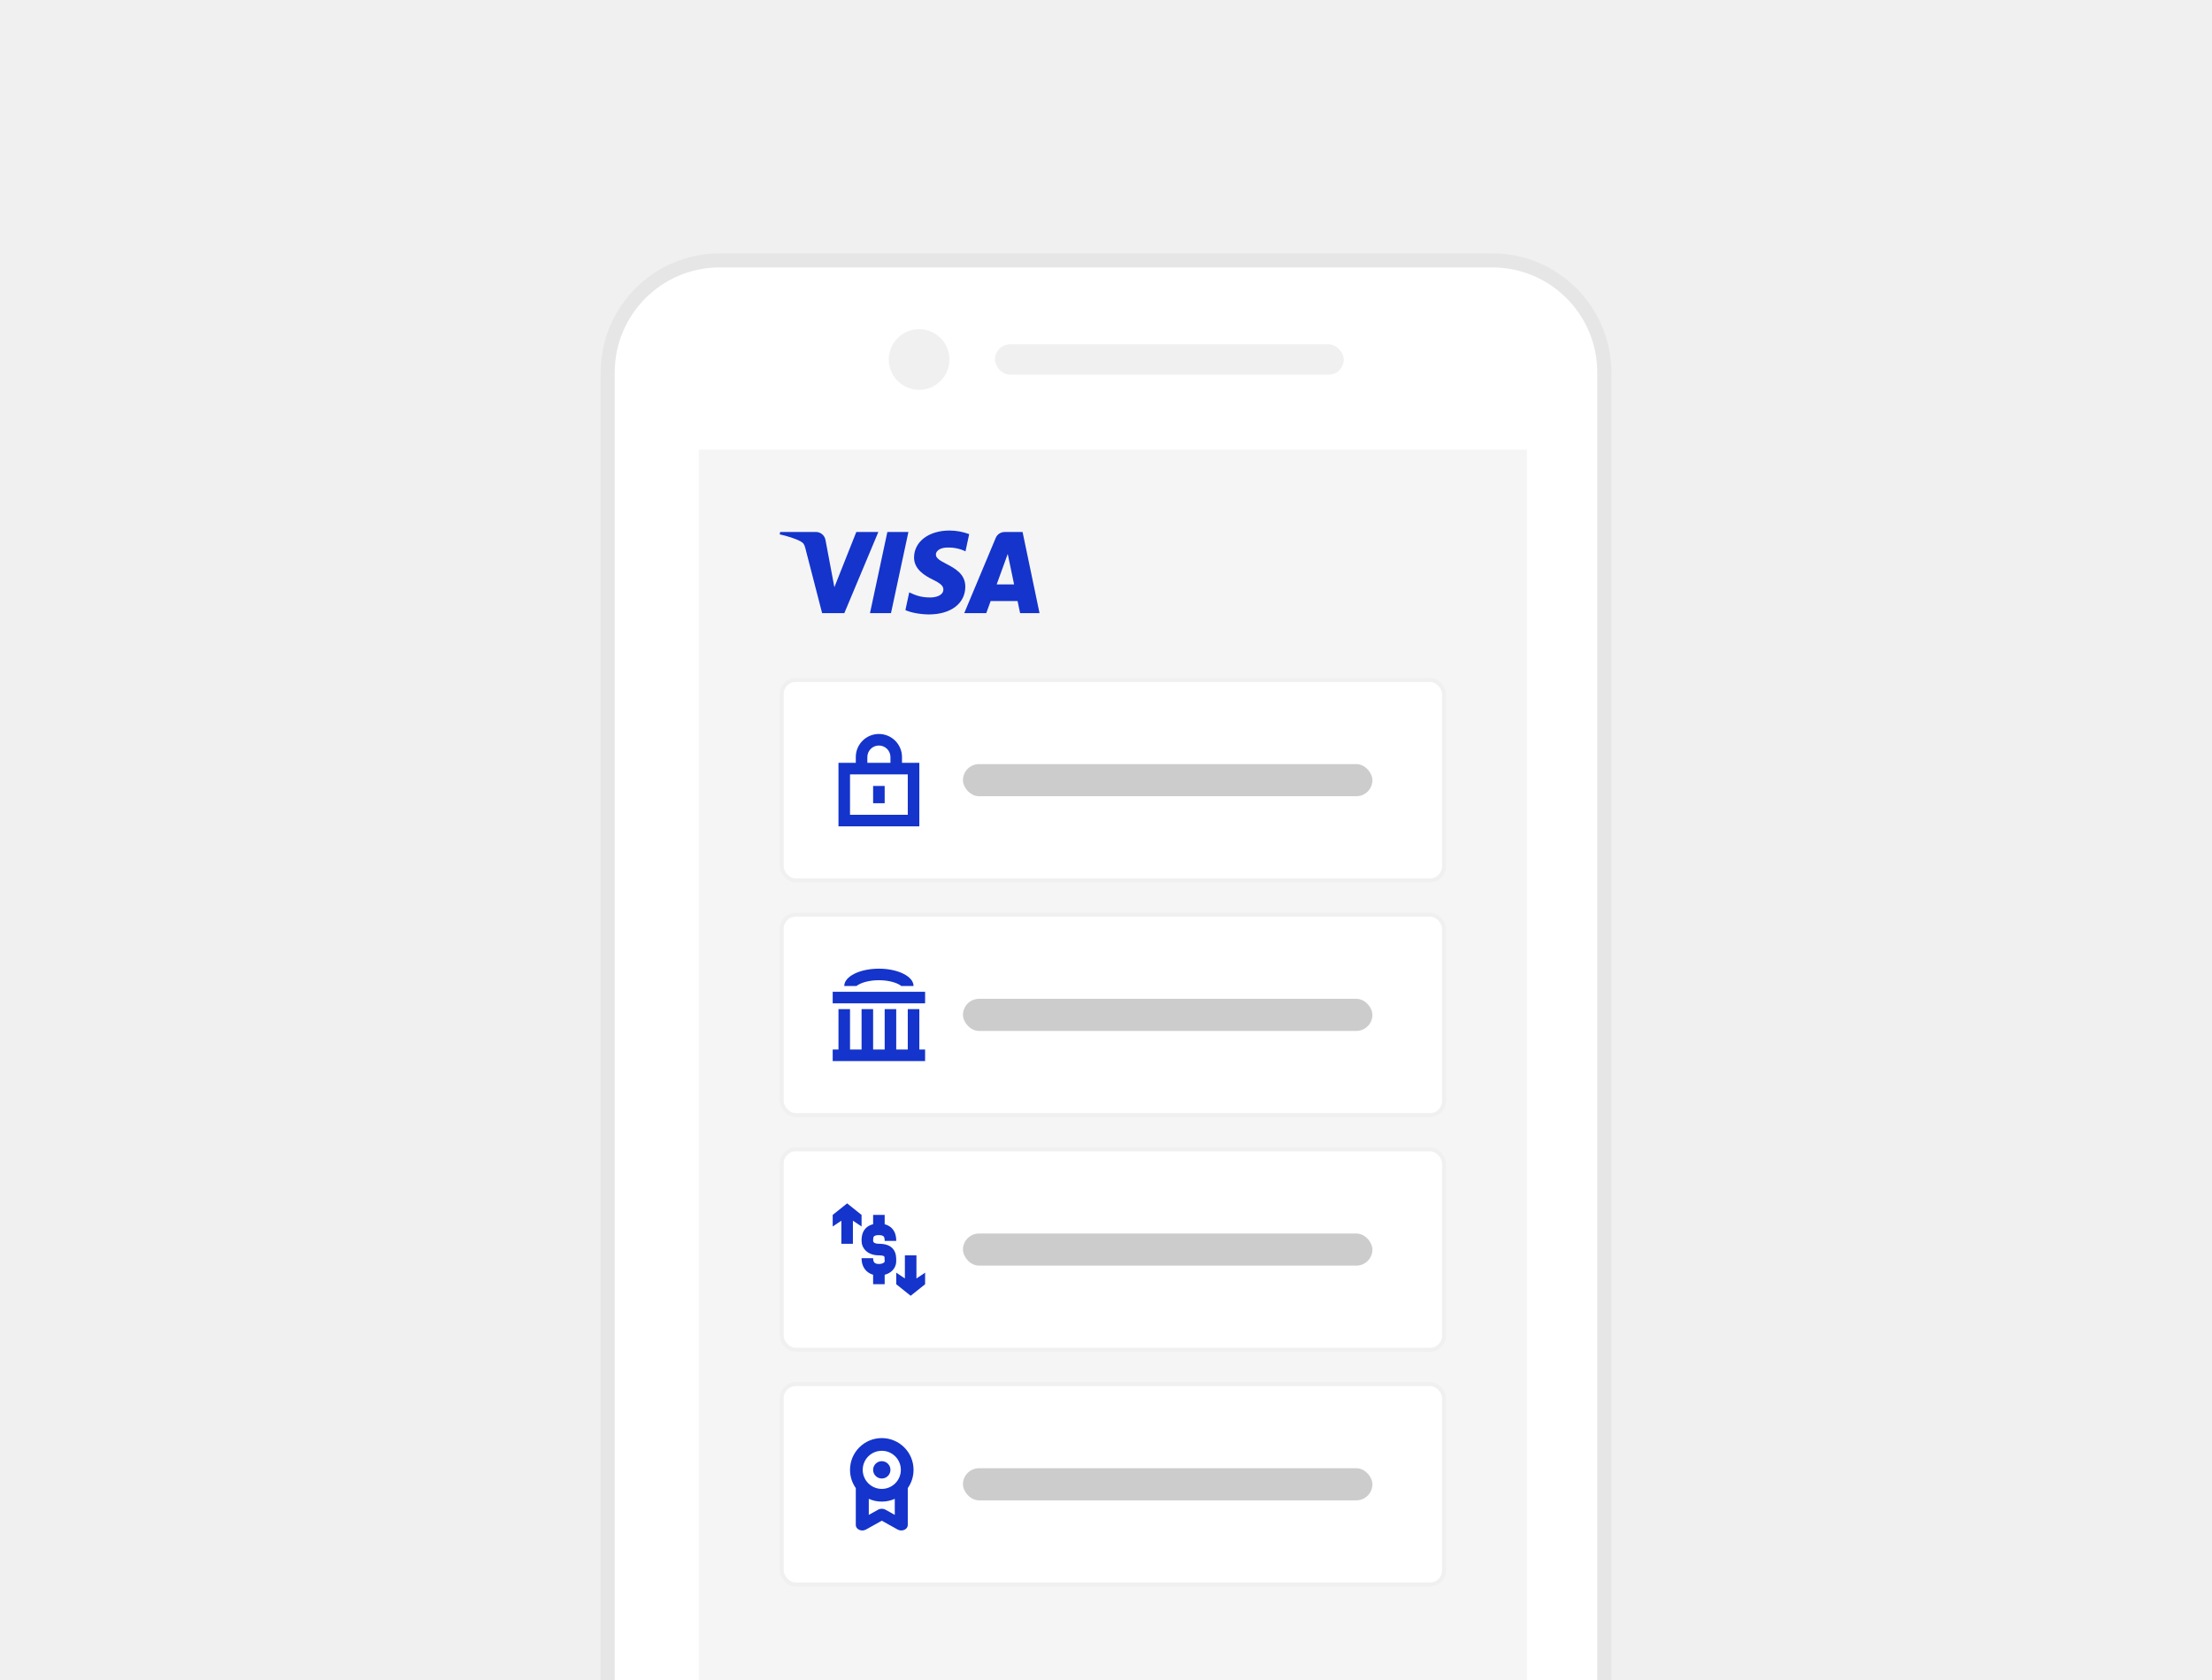 <svg width="383" height="291" viewBox="0 0 383 291" fill="none" xmlns="http://www.w3.org/2000/svg">
<g clip-path="url(#clip0_12514_3591)">
<rect width="383" height="291" fill="#F0F0F0"/>
<g filter="url(#filter0_dd_12514_3591)">
<g clip-path="url(#clip1_12514_3591)">
<path d="M104 59.632C104 48.237 113.237 39 124.632 39H258.368C269.763 39 279 48.237 279 59.632V291H104V59.632Z" fill="white"/>
<circle cx="159.143" cy="57.385" r="5.252" fill="#F0F0F0"/>
<rect x="172.272" y="54.758" width="60.396" height="5.252" rx="2.626" fill="#F0F0F0"/>
<rect width="143.376" height="237" transform="translate(121 73)" fill="#F5F5F5"/>
<path fill-rule="evenodd" clip-rule="evenodd" d="M167.139 96.723C167.148 94.504 165.31 93.539 163.84 92.767C162.852 92.249 162.03 91.817 162.045 91.151C162.055 90.647 162.536 90.11 163.586 89.974C164.815 89.856 166.054 90.071 167.171 90.599L167.81 87.625C166.723 87.216 165.572 87.005 164.411 87C160.828 87 158.289 88.91 158.266 91.647C158.243 93.665 160.072 94.798 161.453 95.471C162.869 96.159 163.346 96.6 163.34 97.217C163.34 98.16 162.209 98.575 161.166 98.591C159.393 98.62 158.343 98.129 157.51 97.741L157.431 97.704L156.767 100.783C157.616 101.174 159.185 101.514 160.812 101.53C164.63 101.53 167.129 99.643 167.141 96.723H167.139ZM152.08 87.256L146.191 101.31H142.348L139.451 90.095C139.274 89.404 139.122 89.152 138.587 88.86C137.708 88.387 136.271 87.942 135 87.664L135.087 87.248H141.272C142.104 87.251 142.81 87.859 142.938 88.681L144.469 96.815L148.264 87.256H152.08ZM179.991 101.305H176.629L176.189 99.212H171.526L170.768 101.31H166.952L172.403 88.287C172.661 87.661 173.273 87.253 173.95 87.256H177.056L179.991 101.305ZM172.571 96.332L174.486 91.053L175.587 96.332H172.571ZM154.271 101.31L157.287 87.256H153.642L150.634 101.31H154.271Z" fill="#1434CB"/>
<rect x="135.348" y="112.878" width="114.681" height="34.705" rx="2.433" fill="white"/>
<rect x="135.348" y="112.878" width="114.681" height="34.705" rx="2.433" stroke="#F0F0F0" stroke-width="0.695"/>
<path d="M151.178 131.226H153.178V134.226H151.178V131.226Z" fill="#1434CB"/>
<path fill-rule="evenodd" clip-rule="evenodd" d="M152.178 122.23C149.969 122.23 148.178 124.021 148.178 126.23V127.23H145.178V138.23H159.178V127.23H156.178V126.23C156.178 124.021 154.387 122.23 152.178 122.23ZM154.178 127.23V126.23C154.178 125.125 153.282 124.23 152.178 124.23C151.073 124.23 150.178 125.125 150.178 126.23V127.23H154.178ZM148.178 129.23H147.178V136.23H157.178V129.23H156.178H148.178Z" fill="#1434CB"/>
<rect x="166.733" y="127.45" width="70.894" height="5.56" rx="2.78" fill="black" fill-opacity="0.2"/>
<rect x="135.348" y="153.522" width="114.681" height="34.705" rx="2.433" fill="white"/>
<rect x="135.348" y="153.522" width="114.681" height="34.705" rx="2.433" stroke="#F0F0F0" stroke-width="0.695"/>
<g clip-path="url(#clip2_12514_3591)">
<path fill-rule="evenodd" clip-rule="evenodd" d="M156.203 165.713C156.203 165.713 156.202 165.716 156.2 165.72C156.201 165.715 156.203 165.713 156.203 165.713ZM156.057 165.874C155.957 165.789 155.792 165.675 155.526 165.542C154.772 165.165 153.591 164.874 152.178 164.874C150.764 164.874 149.583 165.165 148.83 165.542C148.563 165.675 148.398 165.789 148.298 165.874H146.178C146.178 164.217 148.864 162.874 152.178 162.874C155.491 162.874 158.178 164.217 158.178 165.874L156.057 165.874ZM148.153 165.713C148.153 165.713 148.154 165.715 148.156 165.72C148.153 165.716 148.153 165.713 148.153 165.713ZM160.178 168.874V166.874H144.178V168.874H160.178Z" fill="#1434CB"/>
<path fill-rule="evenodd" clip-rule="evenodd" d="M147.178 169.874V176.874H149.178V169.874H151.178V176.874H153.178V169.874H155.178V176.874H157.178V169.874H159.178V176.874L160.178 176.874V178.874H144.178V176.874L145.178 176.874V169.874H147.178Z" fill="#1434CB"/>
</g>
<rect x="166.733" y="168.094" width="70.894" height="5.56" rx="2.78" fill="black" fill-opacity="0.2"/>
<rect x="135.348" y="194.166" width="114.681" height="34.705" rx="2.433" fill="white"/>
<rect x="135.348" y="194.166" width="114.681" height="34.705" rx="2.433" stroke="#F0F0F0" stroke-width="0.695"/>
<path fill-rule="evenodd" clip-rule="evenodd" d="M145.678 206.518L145.678 210.518L147.678 210.518L147.678 206.518L149.178 207.518L149.178 205.518L146.678 203.518L144.178 205.518L144.178 207.518L145.678 206.518ZM158.678 216.518L158.678 212.518L156.678 212.518L156.678 216.518L155.178 215.518L155.178 217.518L157.678 219.518L160.178 217.518L160.178 215.518L158.678 216.518Z" fill="#1434CB"/>
<path d="M149.569 208.259C149.907 207.692 150.448 207.304 151.178 207.126L151.178 205.514L153.178 205.514L153.178 207.134C153.932 207.33 154.468 207.757 154.796 208.33C155.18 209.002 155.178 209.728 155.178 209.989L155.178 210.014L153.178 210.014C153.178 209.75 153.163 209.503 153.06 209.323C153.021 209.254 152.967 209.193 152.867 209.141C152.761 209.084 152.554 209.014 152.178 209.014C151.787 209.014 151.57 209.08 151.459 209.135C151.359 209.183 151.316 209.235 151.287 209.283C151.198 209.432 151.178 209.656 151.178 210.014C151.178 210.089 151.207 210.191 151.301 210.279C151.387 210.359 151.62 210.514 152.178 210.514C153.31 210.514 154.235 210.797 154.76 211.584C155.184 212.22 155.18 213 155.178 213.435L155.178 213.514C155.178 214.402 154.713 215.067 154.108 215.471C153.822 215.661 153.504 215.797 153.178 215.884L153.178 217.514L151.178 217.514L151.178 215.877C150.824 215.774 150.475 215.605 150.163 215.345C149.52 214.809 149.178 214.005 149.178 213.014L151.178 213.014C151.178 213.524 151.336 213.719 151.443 213.808C151.582 213.924 151.826 214.014 152.178 214.014C152.53 214.014 152.824 213.923 152.998 213.807C153.143 213.711 153.178 213.626 153.178 213.514C153.178 213.25 153.176 213.069 153.155 212.912C153.136 212.763 153.106 212.709 153.096 212.694C153.095 212.693 153.079 212.66 152.972 212.618C152.845 212.569 152.603 212.514 152.178 212.514C151.236 212.514 150.469 212.242 149.93 211.735C149.398 211.235 149.178 210.587 149.178 210.014L149.178 209.975C149.177 209.66 149.175 208.919 149.569 208.259Z" fill="#1434CB"/>
<rect x="166.733" y="208.738" width="70.894" height="5.56" rx="2.78" fill="black" fill-opacity="0.2"/>
<rect x="135.348" y="234.81" width="114.681" height="34.705" rx="2.433" fill="white"/>
<rect x="135.348" y="234.81" width="114.681" height="34.705" rx="2.433" stroke="#F0F0F0" stroke-width="0.695"/>
<g clip-path="url(#clip3_12514_3591)">
<path fill-rule="evenodd" clip-rule="evenodd" d="M155.978 249.662C155.978 251.484 154.5 252.962 152.678 252.962C150.855 252.962 149.378 251.484 149.378 249.662C149.378 247.839 150.855 246.362 152.678 246.362C154.5 246.362 155.978 247.839 155.978 249.662ZM154.928 254.682C154.241 254.99 153.479 255.162 152.678 255.162C151.876 255.162 151.115 254.99 150.428 254.682V257.462L152.054 256.555C152.432 256.344 152.924 256.344 153.302 256.555L154.928 257.462V254.682ZM157.178 252.825C157.808 251.93 158.178 250.839 158.178 249.662C158.178 246.624 155.715 244.162 152.678 244.162C149.64 244.162 147.178 246.624 147.178 249.662C147.178 250.839 147.548 251.93 148.178 252.825V259.221C148.178 259.568 148.406 259.887 148.772 260.05C149.138 260.214 149.582 260.196 149.927 260.004L152.678 258.469L155.429 260.004C155.774 260.196 156.218 260.214 156.584 260.05C156.949 259.887 157.178 259.568 157.178 259.221V252.825Z" fill="#1434CB"/>
<path d="M154.178 249.662C154.178 250.49 153.506 251.162 152.678 251.162C151.849 251.162 151.178 250.49 151.178 249.662C151.178 248.833 151.849 248.162 152.678 248.162C153.506 248.162 154.178 248.833 154.178 249.662Z" fill="#1434CB"/>
</g>
<rect x="166.733" y="249.382" width="70.894" height="5.56" rx="2.78" fill="black" fill-opacity="0.2"/>
</g>
<path d="M105.218 59.632C105.218 48.91 113.91 40.218 124.632 40.218H258.368C269.09 40.218 277.782 48.91 277.782 59.632V289.782H105.218V59.632Z" stroke="black" stroke-opacity="0.1" stroke-width="2.436"/>
</g>
</g>
<defs>
<filter id="filter0_dd_12514_3591" x="96.693" y="34.129" width="189.614" height="266.614" filterUnits="userSpaceOnUse" color-interpolation-filters="sRGB">
<feFlood flood-opacity="0" result="BackgroundImageFix"/>
<feColorMatrix in="SourceAlpha" type="matrix" values="0 0 0 0 0 0 0 0 0 0 0 0 0 0 0 0 0 0 127 0" result="hardAlpha"/>
<feMorphology radius="2.436" operator="erode" in="SourceAlpha" result="effect1_dropShadow_12514_3591"/>
<feOffset dy="2.436"/>
<feGaussianBlur stdDeviation="2.436"/>
<feComposite in2="hardAlpha" operator="out"/>
<feColorMatrix type="matrix" values="0 0 0 0 0 0 0 0 0 0 0 0 0 0 0 0 0 0 0.1 0"/>
<feBlend mode="normal" in2="BackgroundImageFix" result="effect1_dropShadow_12514_3591"/>
<feColorMatrix in="SourceAlpha" type="matrix" values="0 0 0 0 0 0 0 0 0 0 0 0 0 0 0 0 0 0 127 0" result="hardAlpha"/>
<feOffset dy="2.436"/>
<feGaussianBlur stdDeviation="3.654"/>
<feComposite in2="hardAlpha" operator="out"/>
<feColorMatrix type="matrix" values="0 0 0 0 0 0 0 0 0 0 0 0 0 0 0 0 0 0 0.1 0"/>
<feBlend mode="normal" in2="effect1_dropShadow_12514_3591" result="effect2_dropShadow_12514_3591"/>
<feBlend mode="normal" in="SourceGraphic" in2="effect2_dropShadow_12514_3591" result="shape"/>
</filter>
<clipPath id="clip0_12514_3591">
<rect width="383" height="291" fill="white"/>
</clipPath>
<clipPath id="clip1_12514_3591">
<path d="M104 59.632C104 48.237 113.237 39 124.632 39H258.368C269.763 39 279 48.237 279 59.632V291H104V59.632Z" fill="white"/>
</clipPath>
<clipPath id="clip2_12514_3591">
<rect width="16" height="16" fill="white" transform="translate(144.178 162.874)"/>
</clipPath>
<clipPath id="clip3_12514_3591">
<rect width="16" height="16" fill="white" transform="translate(144.178 244.162)"/>
</clipPath>
</defs>
</svg>
